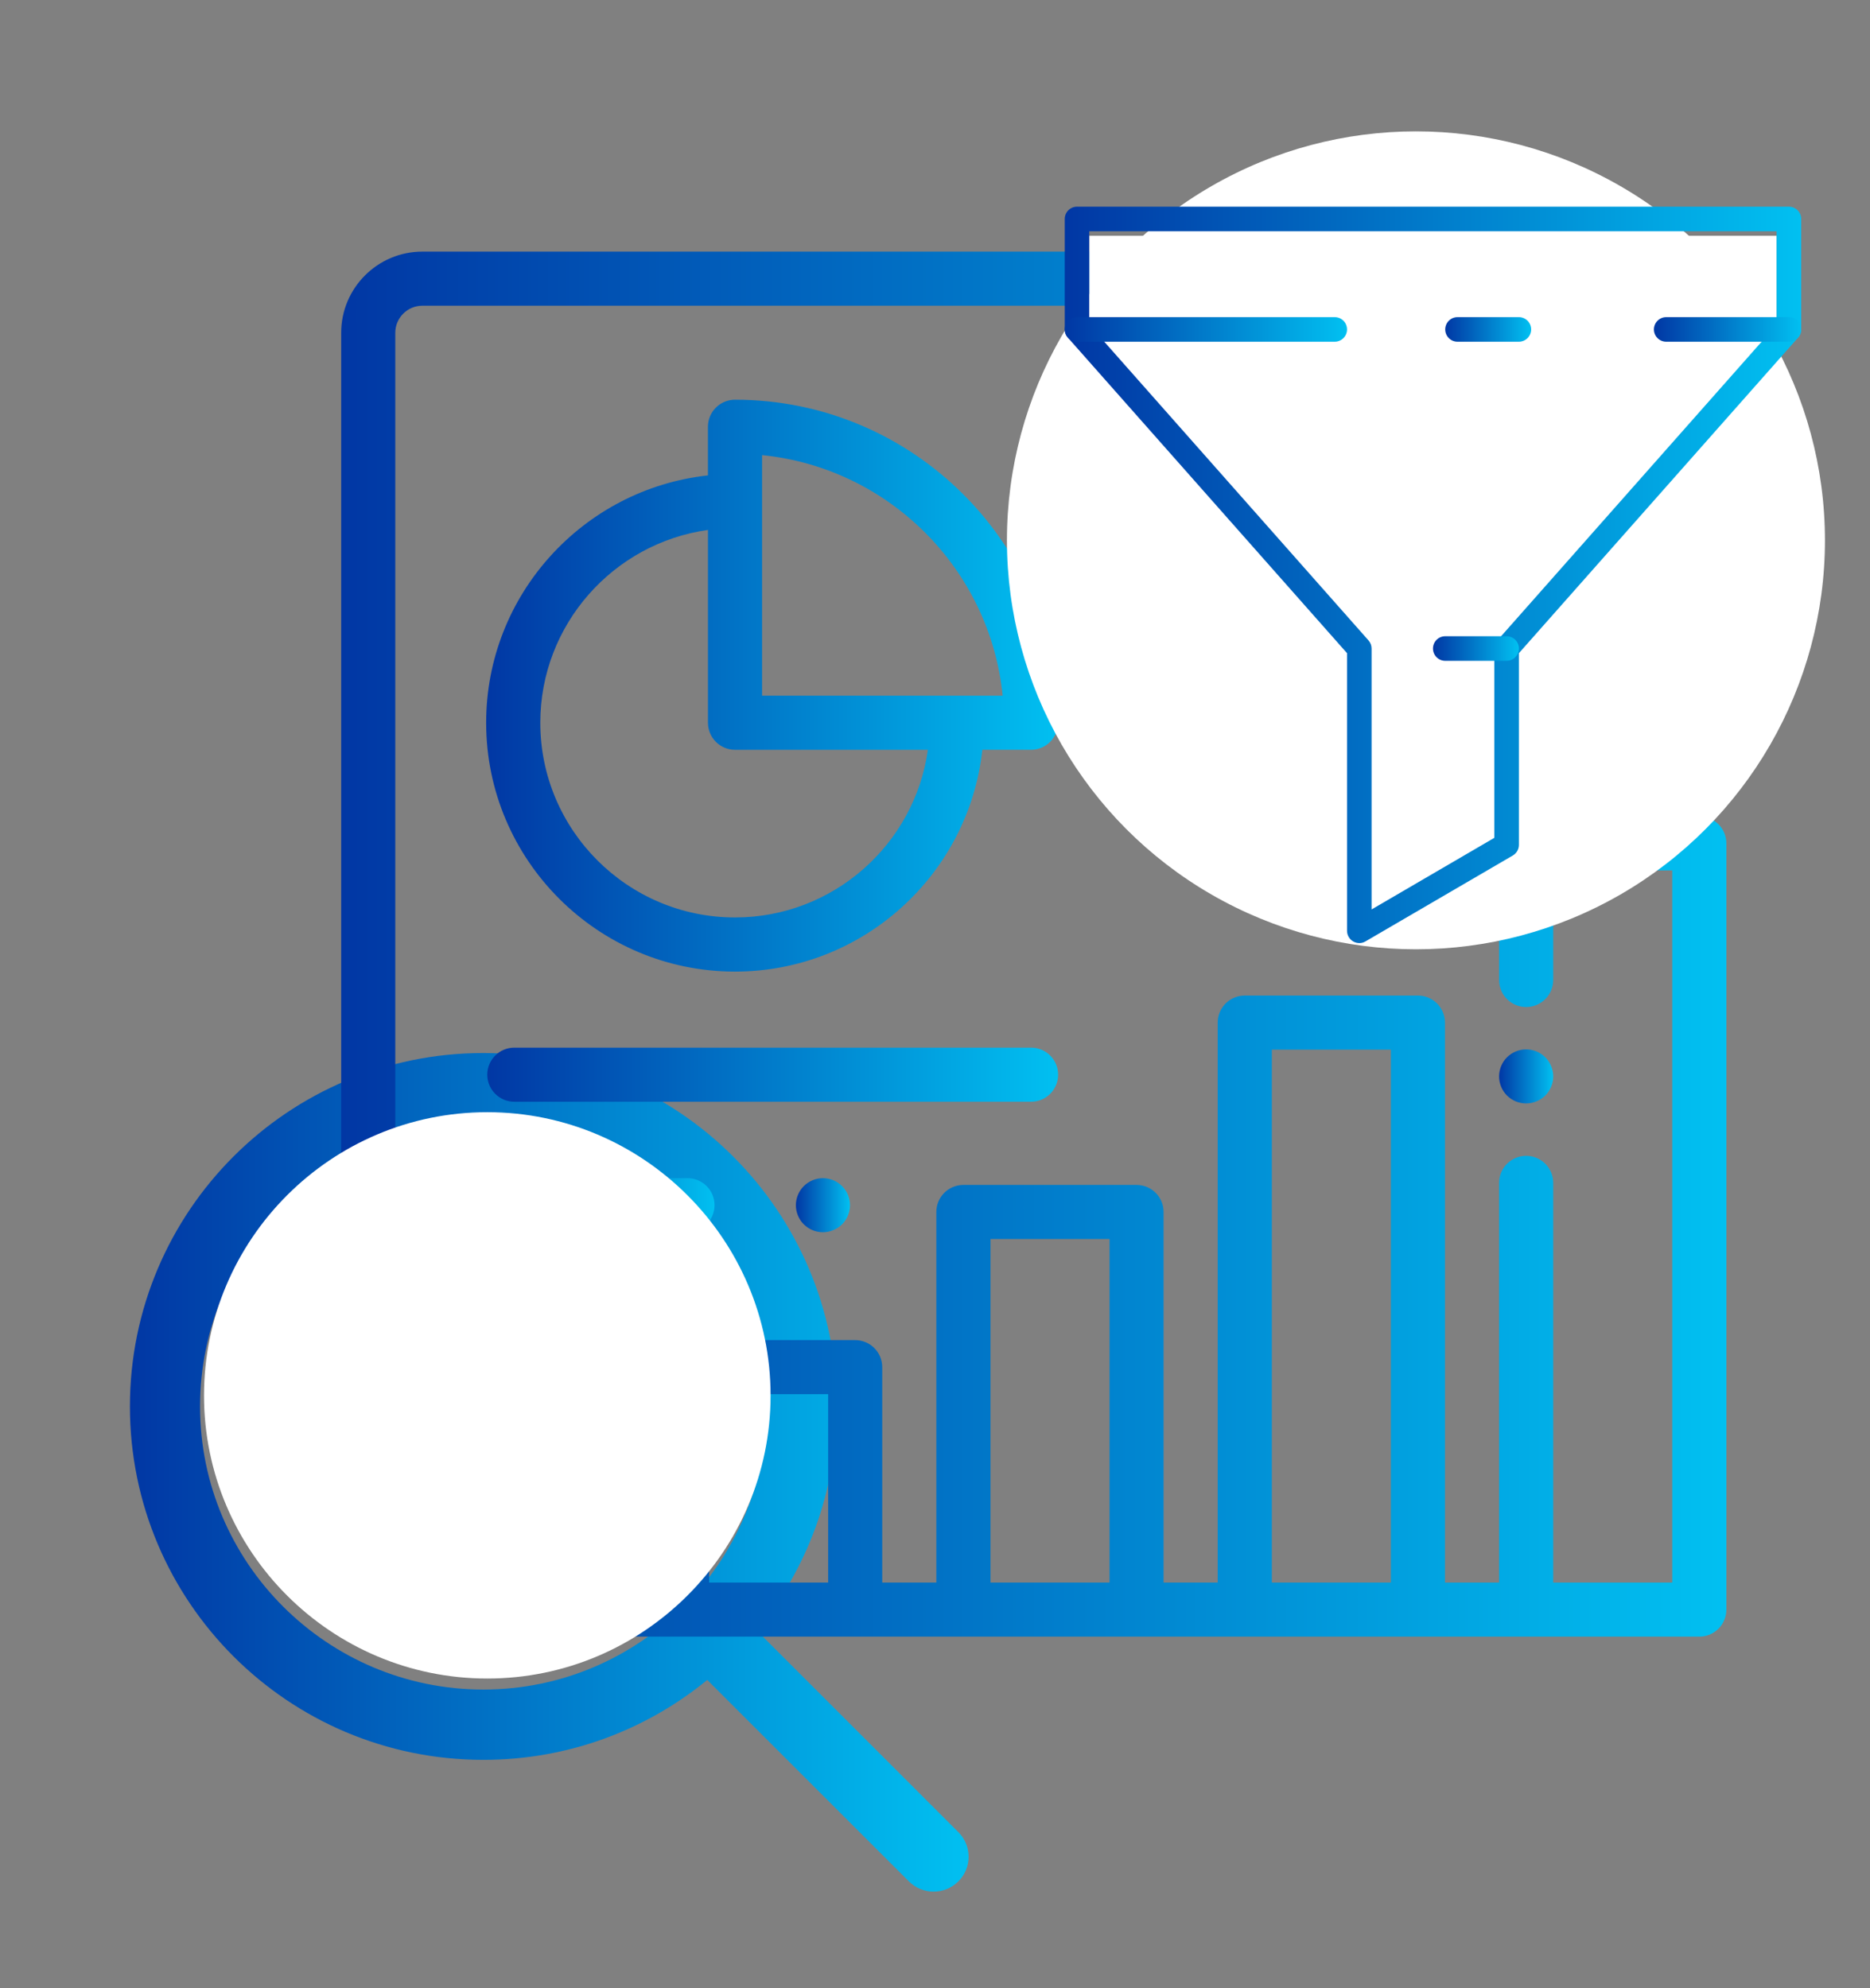 <?xml version="1.0" encoding="utf-8"?>
<!-- Generator: Adobe Illustrator 16.0.0, SVG Export Plug-In . SVG Version: 6.00 Build 0)  -->
<!DOCTYPE svg PUBLIC "-//W3C//DTD SVG 1.1//EN" "http://www.w3.org/Graphics/SVG/1.1/DTD/svg11.dtd">
<svg version="1.1" id="Livello_1" xmlns="http://www.w3.org/2000/svg" xmlns:xlink="http://www.w3.org/1999/xlink" x="0px" y="0px"
	 width="65.833px" height="70px" viewBox="-325.833 1478.166 65.833 70" enable-background="new -325.833 1478.166 65.833 70"
	 xml:space="preserve">
<rect x="-325.833" y="1478.166" width="65.833" height="70" fill="#808080" stroke="none"/>
<g>
	<linearGradient id="SVGID_1_" gradientUnits="userSpaceOnUse" x1="-321.26" y1="1530.004" x2="-291.734" y2="1530.004">
		<stop  offset="0" style="stop-color:#0137A4"/>
		<stop  offset="1" style="stop-color:#01C0F1"/>
	</linearGradient>
	<path fill="url(#SVGID_1_)" d="M-292.095,1542.671l-7.098-7.099c1.759-2.146,2.82-4.893,2.82-7.888
		c0-6.869-5.574-12.443-12.443-12.443c-6.875,0-12.443,5.574-12.443,12.443s5.568,12.443,12.443,12.443
		c2.995,0,5.736-1.055,7.882-2.813l7.098,7.092c0.482,0.481,1.26,0.481,1.742,0
		C-291.613,1543.931-291.613,1543.147-292.095,1542.671z M-308.817,1537.652c-5.501,0-9.973-4.472-9.973-9.967
		s4.471-9.973,9.973-9.973c5.496,0,9.973,4.478,9.973,9.973S-303.321,1537.652-308.817,1537.652z"/>
</g>
<g>
	<g>
		<g>
			<linearGradient id="SVGID_2_" gradientUnits="userSpaceOnUse" x1="-313.822" y1="1511.408" x2="-265.057" y2="1511.408">
				<stop  offset="0" style="stop-color:#0137A4"/>
				<stop  offset="1" style="stop-color:#01C0F1"/>
			</linearGradient>
			<path fill="url(#SVGID_2_)" d="M-266.009,1506.908h-6.096c-0.526,0-0.953,0.426-0.953,0.951v4.811
				c0,0.525,0.426,0.952,0.953,0.952s0.953-0.427,0.953-0.952v-3.858h4.19v25.073h-2.095h-2.095v-14.072
				c0-0.526-0.426-0.952-0.953-0.952s-0.953,0.426-0.953,0.952v14.072h-1.905v-19.716c0-0.524-0.426-0.952-0.953-0.952h-6.096
				c-0.525,0-0.952,0.428-0.952,0.952v19.716h-1.905v-13.048c0-0.526-0.426-0.952-0.952-0.952h-6.096
				c-0.525,0-0.952,0.426-0.952,0.952v13.048h-1.905v-7.584c0-0.525-0.426-0.952-0.953-0.952h-6.095
				c-0.526,0-0.952,0.427-0.952,0.952v7.584h-8.191c-0.524,0-0.952-0.428-0.952-0.953v-43.048c0-0.526,0.428-0.954,0.952-0.954
				h24.571v6.287c0,1.575,1.281,2.856,2.858,2.856h6.285v11.716c0,0.525,0.426,0.952,0.953,0.952s0.953-0.427,0.953-0.952v-12.668
				c0-0.252-0.101-0.495-0.279-0.674l-9.144-9.143c-0.178-0.179-0.421-0.279-0.673-0.279h-25.523c-1.575,0-2.857,1.281-2.857,2.858
				v43.048c0,1.577,1.282,2.858,2.857,2.858h44.956c0.526,0,0.952-0.426,0.952-0.952v-26.979
				C-265.057,1507.334-265.483,1506.908-266.009,1506.908z M-284.489,1490.277l5.892,5.894h-4.938c-0.526,0-0.953-0.428-0.953-0.953
				V1490.277z M-296.678,1533.885h-4.19v-6.632h4.19V1533.885z M-286.772,1533.885h-4.191v-12.096h4.191V1533.885z
				 M-276.868,1533.885h-4.19v-18.763h4.19V1533.885z"/>
		</g>
	</g>
	<g>
		<g>
			<linearGradient id="SVGID_3_" gradientUnits="userSpaceOnUse" x1="-273.058" y1="1516.065" x2="-271.152" y2="1516.065">
				<stop  offset="0" style="stop-color:#0137A4"/>
				<stop  offset="1" style="stop-color:#01C0F1"/>
			</linearGradient>
			<path fill="url(#SVGID_3_)" d="M-271.432,1515.391c-0.177-0.178-0.423-0.278-0.673-0.278c-0.251,0-0.497,0.101-0.674,0.278
				s-0.279,0.423-0.279,0.674c0,0.25,0.102,0.496,0.279,0.674c0.177,0.176,0.423,0.277,0.674,0.277c0.25,0,0.496-0.102,0.673-0.277
				c0.178-0.178,0.28-0.424,0.28-0.674C-271.152,1515.814-271.254,1515.569-271.432,1515.391z"/>
		</g>
	</g>
	<g>
		<g>
			<linearGradient id="SVGID_4_" gradientUnits="userSpaceOnUse" x1="-308.717" y1="1502.306" x2="-288.582" y2="1502.306">
				<stop  offset="0" style="stop-color:#0137A4"/>
				<stop  offset="1" style="stop-color:#01C0F1"/>
			</linearGradient>
			<path fill="url(#SVGID_4_)" d="M-299.957,1492.239c-0.526,0-0.953,0.426-0.953,0.952v1.713c-4.384,0.478-7.808,4.2-7.808,8.708
				c0,4.832,3.93,8.762,8.76,8.762c4.509,0,8.233-3.424,8.708-7.809h1.713c0.527,0,0.953-0.427,0.953-0.953
				C-288.582,1497.34-293.685,1492.239-299.957,1492.239z M-299.957,1510.468c-3.78,0-6.855-3.075-6.855-6.856
				c0-3.455,2.573-6.323,5.903-6.788v6.788c0,0.526,0.427,0.953,0.953,0.953h6.789
				C-293.633,1507.896-296.5,1510.468-299.957,1510.468z M-299.004,1502.66L-299.004,1502.66v-8.47
				c4.462,0.448,8.022,4.008,8.469,8.47H-299.004z"/>
		</g>
	</g>
	<g>
		<g>
			<linearGradient id="SVGID_5_" gradientUnits="userSpaceOnUse" x1="-308.678" y1="1516.004" x2="-288.582" y2="1516.004">
				<stop  offset="0" style="stop-color:#0137A4"/>
				<stop  offset="1" style="stop-color:#01C0F1"/>
			</linearGradient>
			<path fill="url(#SVGID_5_)" d="M-289.535,1515.051h-18.191c-0.525,0-0.952,0.427-0.952,0.952c0,0.527,0.426,0.953,0.952,0.953
				h18.191c0.527,0,0.953-0.426,0.953-0.953C-288.582,1515.478-289.008,1515.051-289.535,1515.051z"/>
		</g>
	</g>
	<g>
		<g>
			<linearGradient id="SVGID_6_" gradientUnits="userSpaceOnUse" x1="-308.678" y1="1520.599" x2="-300.678" y2="1520.599">
				<stop  offset="0" style="stop-color:#0137A4"/>
				<stop  offset="1" style="stop-color:#01C0F1"/>
			</linearGradient>
			<path fill="url(#SVGID_6_)" d="M-301.631,1519.647h-6.096c-0.525,0-0.952,0.427-0.952,0.951c0,0.526,0.426,0.953,0.952,0.953
				h6.096c0.526,0,0.953-0.427,0.953-0.953C-300.678,1520.073-301.104,1519.647-301.631,1519.647z"/>
		</g>
	</g>
	<g>
		<g>
			<linearGradient id="SVGID_7_" gradientUnits="userSpaceOnUse" x1="-297.813" y1="1520.599" x2="-295.909" y2="1520.599">
				<stop  offset="0" style="stop-color:#0137A4"/>
				<stop  offset="1" style="stop-color:#01C0F1"/>
			</linearGradient>
			<path fill="url(#SVGID_7_)" d="M-296.188,1519.926c-0.177-0.178-0.423-0.279-0.673-0.279c-0.251,0-0.497,0.102-0.674,0.279
				c-0.178,0.178-0.279,0.422-0.279,0.672c0,0.252,0.101,0.498,0.279,0.674c0.177,0.178,0.422,0.279,0.674,0.279
				c0.25,0,0.496-0.102,0.673-0.279c0.177-0.176,0.279-0.422,0.279-0.674C-295.909,1520.348-296.01,1520.104-296.188,1519.926z"/>
		</g>
	</g>
</g>
<path fill="#FFFFFF" d="M-308.678,1537.264c-5.501,0-9.973-4.472-9.973-9.967s4.471-9.973,9.973-9.973
	c5.496,0,9.973,4.478,9.973,9.973S-303.183,1537.264-308.678,1537.264z"/>
<circle fill="#FFFFFF" cx="-275.985" cy="1497.19" r="14.399"/>
<g>
	<path fill="#FFFFFF" d="M-287.485,1489.761l9.83,11.113c0.07,0.079,0.108,0.18,0.108,0.285v9.187l4.321-2.52v-6.667
		c0-0.105,0.038-0.206,0.108-0.285l9.83-11.113v-3.293h-24.198V1489.761z"/>
	<g>
		<linearGradient id="SVGID_8_" gradientUnits="userSpaceOnUse" x1="-288.349" y1="1498.407" x2="-262.422" y2="1498.407">
			<stop  offset="0" style="stop-color:#0137A4"/>
			<stop  offset="1" style="stop-color:#01C0F1"/>
		</linearGradient>
		<path fill="url(#SVGID_8_)" d="M-277.978,1511.37c-0.075,0-0.149-0.019-0.216-0.058c-0.134-0.077-0.217-0.22-0.217-0.375v-9.774
			l-9.83-11.112c-0.07-0.079-0.108-0.181-0.108-0.286v-3.889c0-0.239,0.193-0.433,0.432-0.433h25.063
			c0.238,0,0.432,0.193,0.432,0.433v3.889c0,0.105-0.038,0.207-0.108,0.286l-9.83,11.112v6.75c0,0.153-0.082,0.296-0.214,0.373
			l-5.186,3.024C-277.828,1511.351-277.903,1511.37-277.978,1511.37z M-287.485,1489.601l9.83,11.113
			c0.07,0.078,0.108,0.18,0.108,0.285v9.187l4.321-2.521v-6.666c0-0.105,0.038-0.207,0.108-0.285l9.83-11.113v-3.293h-24.198
			V1489.601z"/>
		<linearGradient id="SVGID_9_" gradientUnits="userSpaceOnUse" x1="-288.349" y1="1489.764" x2="-278.411" y2="1489.764">
			<stop  offset="0" style="stop-color:#0137A4"/>
			<stop  offset="1" style="stop-color:#01C0F1"/>
		</linearGradient>
		<path fill="url(#SVGID_9_)" d="M-278.843,1490.197h-9.074c-0.239,0-0.432-0.193-0.432-0.432c0-0.239,0.193-0.433,0.432-0.433
			h9.074c0.239,0,0.432,0.193,0.432,0.433C-278.411,1490.003-278.604,1490.197-278.843,1490.197z"/>
		<linearGradient id="SVGID_10_" gradientUnits="userSpaceOnUse" x1="-275.386" y1="1501" x2="-272.361" y2="1501">
			<stop  offset="0" style="stop-color:#0137A4"/>
			<stop  offset="1" style="stop-color:#01C0F1"/>
		</linearGradient>
		<path fill="url(#SVGID_10_)" d="M-272.793,1501.432h-2.16c-0.239,0-0.432-0.193-0.432-0.433s0.193-0.432,0.432-0.432h2.16
			c0.239,0,0.433,0.192,0.433,0.432S-272.555,1501.432-272.793,1501.432z"/>
		<linearGradient id="SVGID_11_" gradientUnits="userSpaceOnUse" x1="-267.608" y1="1489.764" x2="-262.422" y2="1489.764">
			<stop  offset="0" style="stop-color:#0137A4"/>
			<stop  offset="1" style="stop-color:#01C0F1"/>
		</linearGradient>
		<path fill="url(#SVGID_11_)" d="M-262.854,1490.197h-4.321c-0.238,0-0.432-0.193-0.432-0.432c0-0.239,0.194-0.433,0.432-0.433
			h4.321c0.238,0,0.432,0.193,0.432,0.433C-262.422,1490.003-262.616,1490.197-262.854,1490.197z"/>
		<linearGradient id="SVGID_12_" gradientUnits="userSpaceOnUse" x1="-274.954" y1="1489.764" x2="-271.929" y2="1489.764">
			<stop  offset="0" style="stop-color:#0137A4"/>
			<stop  offset="1" style="stop-color:#01C0F1"/>
		</linearGradient>
		<path fill="url(#SVGID_12_)" d="M-272.361,1490.197h-2.161c-0.239,0-0.432-0.193-0.432-0.432c0-0.239,0.193-0.433,0.432-0.433
			h2.161c0.238,0,0.432,0.193,0.432,0.433C-271.929,1490.003-272.123,1490.197-272.361,1490.197z"/>
	</g>
</g>
</svg>

